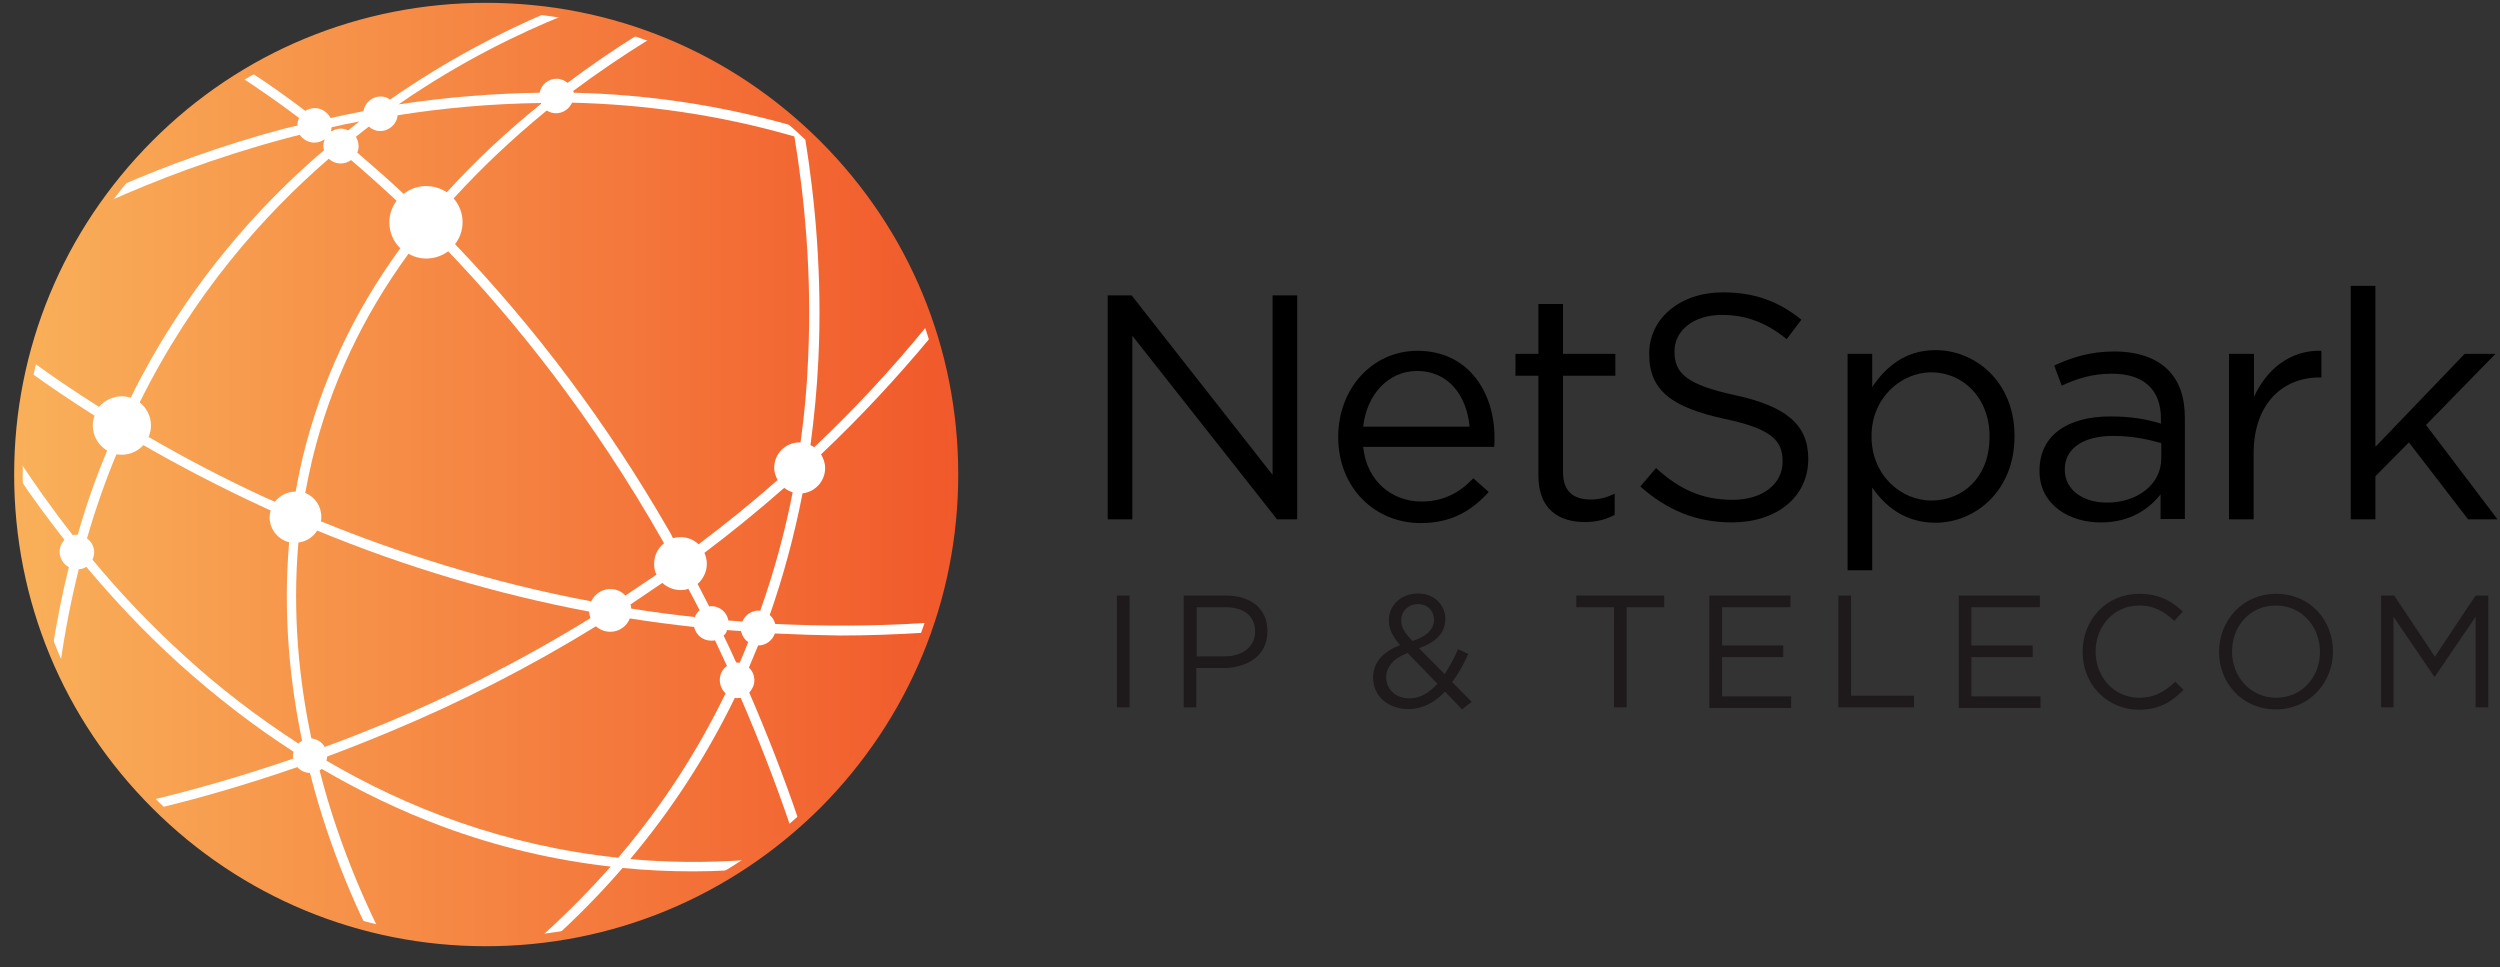 <svg width="106" height="41" viewBox="0 0 106 41" fill="none" xmlns="http://www.w3.org/2000/svg">
<rect x="0" y="0" width="106" height="41" fill="#333333" stroke="none"/>
<path d="M20.6 39.831C31.493 39.831 40.324 31.006 40.324 20.12C40.324 9.235 31.493 0.41 20.6 0.41C9.706 0.41 0.875 9.235 0.875 20.12C0.875 31.006 9.706 39.831 20.6 39.831Z" fill="white"/>
<path d="M25.038 26.207C25.009 26.12 24.98 26.033 24.98 25.932C21.064 25.193 17.206 24.048 13.45 22.497C13.276 22.772 12.986 22.961 12.652 23.004C12.391 26.019 12.681 28.859 13.203 31.309C13.45 31.338 13.653 31.468 13.769 31.671C14.61 31.367 15.48 31.019 16.365 30.657C18.976 29.57 21.949 28.106 25.038 26.207Z" fill="url(#paint0_linear_5506_4381)"/>
<path d="M12.259 22.99C11.78 22.874 11.432 22.439 11.432 21.932C11.432 21.831 11.447 21.744 11.476 21.642C11.389 21.599 11.302 21.57 11.215 21.526C9.3 20.642 7.589 19.744 6.081 18.874C5.849 19.12 5.529 19.28 5.167 19.28C5.094 19.28 5.007 19.265 4.935 19.265C4.471 20.381 4.05 21.57 3.688 22.831C3.876 22.961 3.992 23.178 3.992 23.425C3.992 23.541 3.963 23.642 3.92 23.729C5.036 25.077 6.356 26.483 7.893 27.874C9.242 29.106 10.838 30.352 12.651 31.526C12.694 31.483 12.752 31.439 12.81 31.41C12.288 28.918 11.998 26.048 12.259 22.99Z" fill="url(#paint1_linear_5506_4381)"/>
<path d="M30.68 26.947C30.868 27.323 31.042 27.715 31.216 28.092H31.245C31.289 28.092 31.318 28.092 31.361 28.106C31.492 27.816 31.608 27.512 31.724 27.222C31.564 27.121 31.463 26.947 31.419 26.758C31.216 26.744 31.028 26.729 30.825 26.715C30.81 26.816 30.752 26.889 30.68 26.947Z" fill="url(#paint2_linear_5506_4381)"/>
<path d="M11.651 21.279C11.854 21.018 12.173 20.845 12.521 20.845H12.535C12.622 20.352 12.724 19.859 12.84 19.366C13.609 16.207 14.986 13.25 16.973 10.526C16.683 10.25 16.509 9.859 16.509 9.424C16.509 9.076 16.625 8.772 16.814 8.511C16.147 7.888 15.494 7.308 14.885 6.786C14.769 6.873 14.609 6.931 14.45 6.931C14.261 6.931 14.073 6.859 13.942 6.729C11.158 9.134 8.184 12.497 5.922 17.062C6.212 17.294 6.4 17.642 6.4 18.033C6.4 18.207 6.371 18.366 6.299 18.526C7.793 19.395 9.49 20.294 11.39 21.163C11.477 21.192 11.578 21.236 11.651 21.279Z" fill="url(#paint3_linear_5506_4381)"/>
<path d="M34.812 19.265C34.914 19.439 34.986 19.628 34.986 19.845C34.986 20.396 34.566 20.859 34.029 20.917C33.681 22.7 33.217 24.425 32.637 26.077C32.753 26.178 32.825 26.294 32.869 26.454C34.928 26.555 37.075 26.555 39.279 26.41C39.236 26.555 39.178 26.686 39.135 26.83C39.888 24.744 40.309 22.483 40.309 20.135C40.309 17.946 39.947 15.83 39.294 13.859C39.352 14.019 39.395 14.164 39.439 14.323C38.003 16.048 36.466 17.7 34.812 19.265Z" fill="url(#paint4_linear_5506_4381)"/>
<path d="M30.519 28.83C30.519 28.584 30.635 28.367 30.823 28.236C30.649 27.874 30.49 27.512 30.316 27.149C30.272 27.164 30.214 27.164 30.156 27.164C29.794 27.164 29.503 26.917 29.431 26.584C28.517 26.483 27.618 26.367 26.704 26.222C26.574 26.555 26.255 26.787 25.878 26.787C25.646 26.787 25.428 26.7 25.268 26.555C22.513 28.251 19.583 29.758 16.509 31.033C15.609 31.41 14.725 31.758 13.869 32.077C13.869 32.135 13.854 32.193 13.84 32.251C17.248 34.251 21.367 35.859 26.211 36.367C28.14 34.106 29.62 31.758 30.765 29.396C30.62 29.265 30.519 29.062 30.519 28.83Z" fill="url(#paint5_linear_5506_4381)"/>
<path d="M28.852 25.019C28.562 25.019 28.286 24.903 28.083 24.715C27.634 25.019 27.184 25.323 26.734 25.628C26.749 25.686 26.763 25.744 26.763 25.802C27.648 25.947 28.547 26.063 29.461 26.164C29.505 26.048 29.577 25.947 29.664 25.874C29.505 25.57 29.345 25.251 29.185 24.961C29.099 25.005 28.982 25.019 28.852 25.019Z" fill="url(#paint6_linear_5506_4381)"/>
<path d="M33.248 20.686C32.16 21.642 31.043 22.555 29.868 23.439C29.926 23.584 29.97 23.744 29.97 23.903C29.97 24.251 29.81 24.555 29.578 24.758C29.738 25.077 29.912 25.396 30.071 25.715C30.1 25.715 30.129 25.7 30.158 25.7C30.521 25.7 30.825 25.961 30.883 26.309C31.087 26.323 31.275 26.338 31.478 26.352C31.594 26.077 31.855 25.889 32.16 25.889C32.189 25.889 32.218 25.889 32.232 25.903C32.841 24.193 33.291 22.497 33.61 20.874C33.48 20.831 33.364 20.773 33.248 20.686Z" fill="url(#paint7_linear_5506_4381)"/>
<path d="M16.118 5.556C15.929 5.556 15.77 5.483 15.639 5.367C15.45 5.512 15.262 5.657 15.088 5.802C15.16 5.918 15.204 6.048 15.204 6.193C15.204 6.295 15.189 6.382 15.146 6.469C15.77 7.005 16.437 7.585 17.118 8.222C17.38 8.005 17.713 7.889 18.076 7.889C18.395 7.889 18.699 7.99 18.946 8.15C20.135 6.845 21.469 5.585 22.949 4.396C22.949 4.382 22.934 4.382 22.934 4.367C20.788 4.396 18.743 4.585 16.857 4.889C16.828 5.251 16.509 5.556 16.118 5.556Z" fill="url(#paint8_linear_5506_4381)"/>
<path d="M27.735 23.903C27.735 23.555 27.894 23.236 28.155 23.033C25.11 17.656 21.803 13.584 19.004 10.656C18.743 10.845 18.424 10.961 18.076 10.961C17.8 10.961 17.539 10.888 17.321 10.758C15.364 13.439 14 16.352 13.246 19.453C13.13 19.946 13.028 20.424 12.941 20.903C13.348 21.062 13.623 21.453 13.623 21.917C13.623 21.975 13.623 22.048 13.608 22.106C16.814 23.41 20.672 24.671 25.066 25.497C25.211 25.192 25.516 24.975 25.878 24.975C26.125 24.975 26.357 25.077 26.517 25.25C26.952 24.961 27.387 24.671 27.836 24.366C27.764 24.236 27.735 24.077 27.735 23.903Z" fill="url(#paint9_linear_5506_4381)"/>
<path d="M24.328 3.932C27.519 4.004 30.637 4.482 33.624 5.338C33.857 5.54 34.089 5.758 34.306 5.975C34.248 5.961 34.19 5.946 34.147 5.917C34.553 8.453 34.872 11.685 34.698 15.265C34.64 16.483 34.524 17.685 34.364 18.874C34.422 18.903 34.48 18.932 34.524 18.961C36.163 17.41 37.758 15.714 39.281 13.845C37.395 8.222 33.044 3.743 27.519 1.671C26.387 2.367 25.314 3.106 24.299 3.859C24.313 3.874 24.328 3.903 24.328 3.932Z" fill="url(#paint10_linear_5506_4381)"/>
<path d="M15.233 5.149C14.827 5.222 14.45 5.309 14.058 5.396C14.058 5.454 14.044 5.497 14.029 5.555C14.044 5.555 14.044 5.57 14.058 5.57C14.174 5.497 14.305 5.454 14.45 5.454C14.566 5.454 14.667 5.483 14.755 5.526C14.769 5.526 14.769 5.512 14.784 5.512C14.943 5.381 15.088 5.265 15.233 5.149Z" fill="url(#paint11_linear_5506_4381)"/>
<path d="M23.471 0.628C23.602 0.642 23.718 0.671 23.849 0.686C23.732 0.657 23.602 0.642 23.471 0.628Z" fill="url(#paint12_linear_5506_4381)"/>
<path d="M4.617 8.541C4.777 8.309 4.951 8.091 5.125 7.874C4.965 8.091 4.791 8.309 4.617 8.541Z" fill="url(#paint13_linear_5506_4381)"/>
<path d="M1.34 15.803C1.369 15.658 1.413 15.512 1.442 15.367C1.398 15.512 1.369 15.658 1.34 15.803Z" fill="url(#paint14_linear_5506_4381)"/>
<path d="M19.236 8.411C19.468 8.686 19.613 9.034 19.613 9.411C19.613 9.773 19.497 10.092 19.294 10.352C22.717 13.918 25.763 17.99 28.33 22.439C28.402 22.555 28.475 22.686 28.533 22.816C28.634 22.787 28.75 22.773 28.852 22.773C29.157 22.773 29.418 22.889 29.621 23.077C30.738 22.237 31.869 21.323 32.971 20.352C32.884 20.193 32.826 20.019 32.826 19.831C32.826 19.237 33.305 18.758 33.899 18.758H33.943C34.117 17.526 34.218 16.338 34.262 15.237C34.436 11.599 34.102 8.324 33.682 5.787C30.433 4.845 27.257 4.425 24.255 4.353C24.139 4.613 23.877 4.802 23.573 4.802C23.428 4.802 23.297 4.758 23.181 4.686C21.731 5.874 20.411 7.121 19.236 8.411Z" fill="url(#paint15_linear_5506_4381)"/>
<path d="M12.942 4.7C13.058 4.628 13.203 4.584 13.348 4.584C13.638 4.584 13.885 4.758 14.015 5.004C14.479 4.903 14.944 4.802 15.408 4.715C15.466 4.367 15.77 4.091 16.133 4.091C16.292 4.091 16.423 4.135 16.539 4.222C18.976 2.526 21.296 1.352 23.08 0.584C23.167 0.599 23.254 0.613 23.341 0.613C22.442 0.483 21.528 0.425 20.585 0.425C16.8 0.425 13.276 1.483 10.273 3.323C10.404 3.251 10.534 3.164 10.665 3.091C11.318 3.512 12.086 4.048 12.942 4.7Z" fill="url(#paint16_linear_5506_4381)"/>
<path d="M12.608 5.323C12.608 5.207 12.637 5.106 12.681 5.004C11.767 4.309 10.955 3.758 10.273 3.309C8.3 4.511 6.575 6.062 5.139 7.859C7.01 7.048 9.345 6.178 11.999 5.468C12.202 5.425 12.405 5.367 12.608 5.323Z" fill="url(#paint17_linear_5506_4381)"/>
<path d="M29.401 36.946C28.386 36.946 27.385 36.902 26.399 36.801C25.558 37.772 24.658 38.7 23.701 39.584C26.602 39.12 29.299 38.033 31.634 36.453C31.402 36.612 31.17 36.757 30.924 36.902C30.416 36.931 29.909 36.946 29.401 36.946Z" fill="url(#paint18_linear_5506_4381)"/>
<path d="M5.167 16.801C5.297 16.801 5.428 16.83 5.544 16.859C5.805 16.323 6.095 15.786 6.385 15.265C8.285 11.917 10.75 8.917 13.738 6.366C13.724 6.308 13.709 6.25 13.709 6.192C13.709 6.091 13.738 5.989 13.767 5.902C13.651 5.989 13.492 6.047 13.332 6.047C13.071 6.047 12.853 5.917 12.708 5.714C12.505 5.772 12.302 5.815 12.099 5.873C9.126 6.67 6.573 7.656 4.601 8.54C3.136 10.555 2.034 12.873 1.41 15.366C2.164 15.917 3.093 16.554 4.195 17.25C4.441 16.975 4.789 16.801 5.167 16.801Z" fill="url(#paint19_linear_5506_4381)"/>
<path d="M2.528 23.395C2.528 23.193 2.615 23.019 2.731 22.888C2.006 21.961 1.368 21.091 0.846 20.309C0.875 22.816 1.368 25.207 2.238 27.41C2.427 26.265 2.644 25.149 2.92 24.048C2.702 23.932 2.528 23.685 2.528 23.395Z" fill="url(#paint20_linear_5506_4381)"/>
<path d="M32.856 26.859C32.754 27.149 32.478 27.366 32.16 27.366H32.145C32.014 27.685 31.884 27.989 31.753 28.308C31.898 28.439 31.985 28.627 31.985 28.845C31.985 29.047 31.898 29.221 31.768 29.366C32.522 31.105 33.218 32.888 33.842 34.714C33.726 34.816 33.624 34.917 33.508 35.019C32.856 33.105 32.145 31.294 31.405 29.584C31.347 29.598 31.304 29.598 31.246 29.598C31.217 29.598 31.188 29.598 31.159 29.584C29.969 32.033 28.49 34.323 26.721 36.424C28.287 36.569 29.912 36.584 31.623 36.468C35.046 34.149 37.7 30.787 39.136 26.83C37.961 26.903 36.786 26.946 35.611 26.946C34.698 26.932 33.769 26.903 32.856 26.859Z" fill="url(#paint21_linear_5506_4381)"/>
<path d="M25.893 36.743C23.457 36.468 21.078 35.903 18.772 35.048C17.017 34.396 15.291 33.57 13.638 32.599C13.609 32.628 13.58 32.642 13.551 32.671C13.768 33.526 14.015 34.338 14.261 35.062C14.827 36.743 15.465 38.193 16.002 39.294C17.481 39.642 19.004 39.831 20.585 39.831C21.644 39.831 22.688 39.744 23.703 39.584C23.457 39.628 23.224 39.657 22.978 39.686C24.037 38.729 25.008 37.743 25.893 36.743Z" fill="url(#paint22_linear_5506_4381)"/>
<path d="M13.144 32.772C12.927 32.772 12.738 32.671 12.607 32.526C10.417 33.28 8.445 33.845 6.821 34.236C6.705 34.12 6.589 34.019 6.487 33.903C8.14 33.511 10.156 32.946 12.434 32.164C12.434 32.12 12.419 32.091 12.419 32.048C12.419 31.99 12.434 31.932 12.448 31.874C10.78 30.801 9.17 29.555 7.618 28.164C6.095 26.787 4.79 25.381 3.659 24.033C3.572 24.091 3.456 24.135 3.34 24.135C3.021 25.41 2.76 26.743 2.557 28.149C4.95 33.526 9.692 37.627 15.465 39.164C14.943 38.077 14.377 36.743 13.855 35.193C13.608 34.453 13.362 33.642 13.144 32.772Z" fill="url(#paint23_linear_5506_4381)"/>
<path d="M22.876 3.932C22.948 3.598 23.238 3.338 23.601 3.338C23.775 3.338 23.935 3.41 24.065 3.512C24.993 2.816 25.98 2.135 27.024 1.483C27.183 1.54 27.357 1.598 27.517 1.656C26.342 1.222 25.124 0.888 23.848 0.671C22.064 1.396 19.555 2.584 16.9 4.425C18.931 4.12 20.918 3.961 22.876 3.932Z" fill="url(#paint24_linear_5506_4381)"/>
<path d="M3.267 22.671H3.296C3.644 21.439 4.065 20.25 4.543 19.105C4.181 18.888 3.934 18.497 3.934 18.047C3.934 17.902 3.963 17.757 4.007 17.627C2.962 16.96 2.063 16.352 1.324 15.815C1.048 17.033 0.888 18.308 0.859 19.598C1.454 20.497 2.194 21.555 3.093 22.7C3.151 22.671 3.209 22.671 3.267 22.671Z" fill="url(#paint25_linear_5506_4381)"/>
<path d="M20.6 40.12C15.263 40.12 10.23 38.033 6.459 34.265C2.674 30.482 0.6 25.468 0.6 20.12C0.6 14.787 2.688 9.758 6.459 5.975C10.23 2.193 15.263 0.12 20.614 0.12C25.966 0.12 30.984 2.207 34.77 5.975C38.555 9.758 40.629 14.772 40.629 20.12C40.629 25.453 38.541 30.482 34.77 34.265C30.97 38.033 25.952 40.12 20.6 40.12ZM20.6 0.497C9.78 0.497 0.962 9.294 0.962 20.12C0.962 30.946 9.766 39.743 20.6 39.743C31.434 39.743 40.237 30.946 40.237 20.12C40.237 9.294 31.434 0.497 20.6 0.497Z" fill="url(#paint26_linear_5506_4381)"/>
<path d="M47.357 25.251H47.894V29.99H47.357V25.251Z" fill="#1E191B"/>
<path d="M50.202 25.251H51.971C53.045 25.251 53.74 25.816 53.74 26.758V26.773C53.74 27.802 52.885 28.323 51.87 28.323H50.724V29.99H50.188V25.251H50.202ZM51.913 27.831C52.696 27.831 53.218 27.41 53.218 26.787V26.773C53.218 26.092 52.711 25.744 51.942 25.744H50.738V27.831H51.913Z" fill="#1E191B"/>
<path d="M61.266 29.323C60.832 29.787 60.324 30.063 59.715 30.063C58.859 30.063 58.221 29.526 58.221 28.729V28.715C58.221 28.092 58.641 27.628 59.366 27.352C59.047 26.976 58.888 26.686 58.888 26.309V26.294C58.888 25.671 59.395 25.164 60.135 25.164C60.803 25.164 61.281 25.642 61.281 26.236V26.251C61.281 26.86 60.86 27.236 60.164 27.483L61.252 28.584C61.455 28.28 61.658 27.918 61.817 27.526L62.253 27.729C62.05 28.178 61.832 28.584 61.571 28.918L62.398 29.758L61.992 30.077L61.266 29.323ZM60.947 28.99L59.685 27.686C59.062 27.918 58.772 28.309 58.772 28.7V28.715C58.772 29.222 59.178 29.613 59.758 29.613C60.208 29.613 60.599 29.381 60.947 28.99ZM60.803 26.28C60.803 25.889 60.513 25.613 60.135 25.613C59.715 25.613 59.41 25.918 59.41 26.294V26.309C59.41 26.584 59.526 26.802 59.888 27.178C60.483 26.99 60.803 26.686 60.803 26.28Z" fill="#1E191B"/>
<path d="M68.431 25.744H66.836V25.251H70.563V25.744H68.968V29.99H68.431V25.744Z" fill="#1E191B"/>
<path d="M72.478 25.251H75.916V25.744H73.015V27.367H75.612V27.86H73.015V29.526H75.945V30.019H72.478V25.251Z" fill="#1E191B"/>
<path d="M77.947 25.251H78.484V29.497H81.152V29.99H77.947V25.251Z" fill="#1E191B"/>
<path d="M83.051 25.251H86.488V25.744H83.587V27.367H86.183V27.86H83.587V29.526H86.517V30.019H83.051V25.251Z" fill="#1E191B"/>
<path d="M88.303 27.642C88.303 26.28 89.304 25.179 90.696 25.179C91.552 25.179 92.074 25.483 92.552 25.932L92.19 26.324C91.784 25.947 91.349 25.672 90.696 25.672C89.652 25.672 88.854 26.526 88.854 27.613V27.628C88.854 28.729 89.652 29.584 90.696 29.584C91.349 29.584 91.769 29.338 92.233 28.903L92.581 29.251C92.088 29.759 91.537 30.092 90.681 30.092C89.318 30.077 88.303 29.005 88.303 27.642Z" fill="#1E191B"/>
<path d="M94.088 27.642C94.088 26.324 95.074 25.179 96.51 25.179C97.96 25.179 98.917 26.309 98.917 27.613V27.628C98.917 28.932 97.931 30.077 96.495 30.077C95.06 30.077 94.088 28.947 94.088 27.642ZM98.367 27.642C98.367 26.556 97.583 25.672 96.495 25.672C95.407 25.672 94.639 26.541 94.639 27.613V27.628C94.639 28.7 95.422 29.584 96.51 29.584C97.598 29.584 98.367 28.715 98.367 27.642Z" fill="#1E191B"/>
<path d="M100.977 25.251H101.514L103.24 27.845L104.966 25.251H105.503V29.99H104.966V26.149L103.24 28.686H103.211L101.485 26.149V29.99H100.963V25.251H100.977Z" fill="#1E191B"/>
<path d="M46.981 12.526H47.982L53.957 20.135V12.526H55.001V22.019H54.146L48.011 14.236V22.019H46.967V12.526H46.981Z" fill="black"/>
<path d="M60.265 21.265C61.222 21.265 61.904 20.874 62.469 20.28L63.122 20.86C62.411 21.642 61.556 22.178 60.236 22.178C58.306 22.178 56.74 20.7 56.74 18.526C56.74 16.497 58.162 14.874 60.105 14.874C62.179 14.874 63.368 16.526 63.368 18.584C63.368 18.686 63.368 18.787 63.354 18.947H57.799C57.944 20.41 59.032 21.265 60.265 21.265ZM62.31 18.091C62.194 16.816 61.454 15.729 60.076 15.729C58.872 15.729 57.944 16.729 57.799 18.091H62.31Z" fill="black"/>
<path d="M65.228 20.164V15.932H64.256V15.005H65.228V12.889H66.272V15.005H68.491V15.932H66.272V20.019C66.272 20.874 66.751 21.179 67.447 21.179C67.795 21.179 68.099 21.106 68.462 20.932V21.831C68.099 22.019 67.708 22.135 67.201 22.135C66.083 22.135 65.228 21.584 65.228 20.164Z" fill="black"/>
<path d="M69.549 20.627L70.216 19.845C71.202 20.743 72.159 21.193 73.465 21.193C74.741 21.193 75.582 20.512 75.582 19.584V19.555C75.582 18.671 75.103 18.178 73.116 17.758C70.927 17.28 69.926 16.584 69.926 15.019V14.99C69.926 13.497 71.246 12.396 73.044 12.396C74.422 12.396 75.422 12.787 76.379 13.555L75.756 14.381C74.871 13.656 73.987 13.352 73.015 13.352C71.782 13.352 70.999 14.033 70.999 14.888V14.917C70.999 15.816 71.492 16.309 73.581 16.758C75.698 17.222 76.67 17.99 76.67 19.439V19.468C76.67 21.091 75.306 22.149 73.436 22.149C71.927 22.149 70.695 21.642 69.549 20.627Z" fill="black"/>
<path d="M78.338 15.004H79.382V16.41C79.948 15.569 80.774 14.845 82.065 14.845C83.748 14.845 85.415 16.178 85.415 18.483V18.511C85.415 20.801 83.762 22.164 82.065 22.164C80.76 22.164 79.919 21.453 79.382 20.671V24.178H78.338V15.004ZM84.357 18.526V18.497C84.357 16.845 83.211 15.787 81.891 15.787C80.586 15.787 79.353 16.888 79.353 18.483V18.511C79.353 20.135 80.586 21.222 81.891 21.222C83.24 21.222 84.357 20.222 84.357 18.526Z" fill="black"/>
<path d="M86.475 19.976V19.947C86.475 18.439 87.693 17.657 89.476 17.657C90.376 17.657 90.999 17.773 91.623 17.961V17.744C91.623 16.497 90.869 15.845 89.549 15.845C88.722 15.845 88.07 16.048 87.417 16.353L87.098 15.498C87.866 15.15 88.621 14.903 89.651 14.903C90.637 14.903 91.42 15.179 91.913 15.671C92.406 16.164 92.638 16.831 92.638 17.729V22.005H91.608V20.961C91.115 21.584 90.317 22.15 89.085 22.15C87.779 22.164 86.475 21.425 86.475 19.976ZM91.638 19.44V18.787C91.115 18.642 90.448 18.483 89.592 18.483C88.287 18.483 87.547 19.048 87.547 19.889V19.918C87.547 20.802 88.36 21.309 89.317 21.309C90.593 21.324 91.638 20.555 91.638 19.44Z" fill="black"/>
<path d="M94.524 15.004H95.569V16.83C96.091 15.671 97.106 14.83 98.426 14.874V16.004H98.339C96.801 16.004 95.554 17.105 95.554 19.221V22.019H94.51V15.004H94.524Z" fill="black"/>
<path d="M99.672 12.12H100.717V18.946L104.502 15.004H105.807L102.863 18.019L105.894 22.019H104.647L102.138 18.758L100.717 20.193V22.019H99.672V12.12Z" fill="black"/>
<defs>
<linearGradient id="paint0_linear_5506_4381" x1="0.857" y1="27.087" x2="40.303" y2="27.087" gradientUnits="userSpaceOnUse">
<stop stop-color="#F9B059"/>
<stop offset="1" stop-color="#F1592B"/>
</linearGradient>
<linearGradient id="paint1_linear_5506_4381" x1="0.855" y1="25.184" x2="40.302" y2="25.184" gradientUnits="userSpaceOnUse">
<stop stop-color="#F9B059"/>
<stop offset="1" stop-color="#F1592B"/>
</linearGradient>
<linearGradient id="paint2_linear_5506_4381" x1="0.857" y1="27.419" x2="40.303" y2="27.419" gradientUnits="userSpaceOnUse">
<stop stop-color="#F9B059"/>
<stop offset="1" stop-color="#F1592B"/>
</linearGradient>
<linearGradient id="paint3_linear_5506_4381" x1="0.856" y1="14" x2="40.302" y2="14" gradientUnits="userSpaceOnUse">
<stop stop-color="#F9B059"/>
<stop offset="1" stop-color="#F1592B"/>
</linearGradient>
<linearGradient id="paint4_linear_5506_4381" x1="0.856" y1="20.333" x2="40.302" y2="20.333" gradientUnits="userSpaceOnUse">
<stop stop-color="#F9B059"/>
<stop offset="1" stop-color="#F1592B"/>
</linearGradient>
<linearGradient id="paint5_linear_5506_4381" x1="0.855" y1="31.292" x2="40.302" y2="31.292" gradientUnits="userSpaceOnUse">
<stop stop-color="#F9B059"/>
<stop offset="1" stop-color="#F1592B"/>
</linearGradient>
<linearGradient id="paint6_linear_5506_4381" x1="0.856" y1="25.445" x2="40.303" y2="25.445" gradientUnits="userSpaceOnUse">
<stop stop-color="#F9B059"/>
<stop offset="1" stop-color="#F1592B"/>
</linearGradient>
<linearGradient id="paint7_linear_5506_4381" x1="0.857" y1="23.52" x2="40.304" y2="23.52" gradientUnits="userSpaceOnUse">
<stop stop-color="#F9B059"/>
<stop offset="1" stop-color="#F1592B"/>
</linearGradient>
<linearGradient id="paint8_linear_5506_4381" x1="0.856" y1="6.282" x2="40.302" y2="6.282" gradientUnits="userSpaceOnUse">
<stop stop-color="#F9B059"/>
<stop offset="1" stop-color="#F1592B"/>
</linearGradient>
<linearGradient id="paint9_linear_5506_4381" x1="0.856" y1="18.082" x2="40.302" y2="18.082" gradientUnits="userSpaceOnUse">
<stop stop-color="#F9B059"/>
<stop offset="1" stop-color="#F1592B"/>
</linearGradient>
<linearGradient id="paint10_linear_5506_4381" x1="0.857" y1="10.312" x2="40.304" y2="10.312" gradientUnits="userSpaceOnUse">
<stop stop-color="#F9B059"/>
<stop offset="1" stop-color="#F1592B"/>
</linearGradient>
<linearGradient id="paint11_linear_5506_4381" x1="0.856" y1="5.361" x2="40.303" y2="5.361" gradientUnits="userSpaceOnUse">
<stop stop-color="#F9B059"/>
<stop offset="1" stop-color="#F1592B"/>
</linearGradient>
<linearGradient id="paint12_linear_5506_4381" x1="0.814" y1="0.654" x2="40.334" y2="0.654" gradientUnits="userSpaceOnUse">
<stop stop-color="#F9B059"/>
<stop offset="1" stop-color="#F1592B"/>
</linearGradient>
<linearGradient id="paint13_linear_5506_4381" x1="0.857" y1="8.201" x2="40.303" y2="8.201" gradientUnits="userSpaceOnUse">
<stop stop-color="#F9B059"/>
<stop offset="1" stop-color="#F1592B"/>
</linearGradient>
<linearGradient id="paint14_linear_5506_4381" x1="0.854" y1="15.58" x2="40.601" y2="15.58" gradientUnits="userSpaceOnUse">
<stop stop-color="#F9B059"/>
<stop offset="1" stop-color="#F1592B"/>
</linearGradient>
<linearGradient id="paint15_linear_5506_4381" x1="0.856" y1="13.725" x2="40.303" y2="13.725" gradientUnits="userSpaceOnUse">
<stop stop-color="#F9B059"/>
<stop offset="1" stop-color="#F1592B"/>
</linearGradient>
<linearGradient id="paint16_linear_5506_4381" x1="0.857" y1="2.702" x2="40.303" y2="2.702" gradientUnits="userSpaceOnUse">
<stop stop-color="#F9B059"/>
<stop offset="1" stop-color="#F1592B"/>
</linearGradient>
<linearGradient id="paint17_linear_5506_4381" x1="0.856" y1="5.59" x2="40.303" y2="5.59" gradientUnits="userSpaceOnUse">
<stop stop-color="#F9B059"/>
<stop offset="1" stop-color="#F1592B"/>
</linearGradient>
<linearGradient id="paint18_linear_5506_4381" x1="0.854" y1="38.016" x2="40.301" y2="38.016" gradientUnits="userSpaceOnUse">
<stop stop-color="#F9B059"/>
<stop offset="1" stop-color="#F1592B"/>
</linearGradient>
<linearGradient id="paint19_linear_5506_4381" x1="0.855" y1="11.482" x2="40.301" y2="11.482" gradientUnits="userSpaceOnUse">
<stop stop-color="#F9B059"/>
<stop offset="1" stop-color="#F1592B"/>
</linearGradient>
<linearGradient id="paint20_linear_5506_4381" x1="0.856" y1="23.864" x2="40.302" y2="23.864" gradientUnits="userSpaceOnUse">
<stop stop-color="#F9B059"/>
<stop offset="1" stop-color="#F1592B"/>
</linearGradient>
<linearGradient id="paint21_linear_5506_4381" x1="0.857" y1="31.671" x2="40.303" y2="31.671" gradientUnits="userSpaceOnUse">
<stop stop-color="#F9B059"/>
<stop offset="1" stop-color="#F1592B"/>
</linearGradient>
<linearGradient id="paint22_linear_5506_4381" x1="0.856" y1="36.214" x2="40.303" y2="36.214" gradientUnits="userSpaceOnUse">
<stop stop-color="#F9B059"/>
<stop offset="1" stop-color="#F1592B"/>
</linearGradient>
<linearGradient id="paint23_linear_5506_4381" x1="0.856" y1="31.591" x2="40.302" y2="31.591" gradientUnits="userSpaceOnUse">
<stop stop-color="#F9B059"/>
<stop offset="1" stop-color="#F1592B"/>
</linearGradient>
<linearGradient id="paint24_linear_5506_4381" x1="0.856" y1="2.56" x2="40.302" y2="2.56" gradientUnits="userSpaceOnUse">
<stop stop-color="#F9B059"/>
<stop offset="1" stop-color="#F1592B"/>
</linearGradient>
<linearGradient id="paint25_linear_5506_4381" x1="0.855" y1="19.24" x2="40.302" y2="19.24" gradientUnits="userSpaceOnUse">
<stop stop-color="#F9B059"/>
<stop offset="1" stop-color="#F1592B"/>
</linearGradient>
<linearGradient id="paint26_linear_5506_4381" x1="0.594" y1="20.12" x2="40.611" y2="20.12" gradientUnits="userSpaceOnUse">
<stop stop-color="#F9B059"/>
<stop offset="1" stop-color="#F1592B"/>
</linearGradient>
</defs>
</svg>
